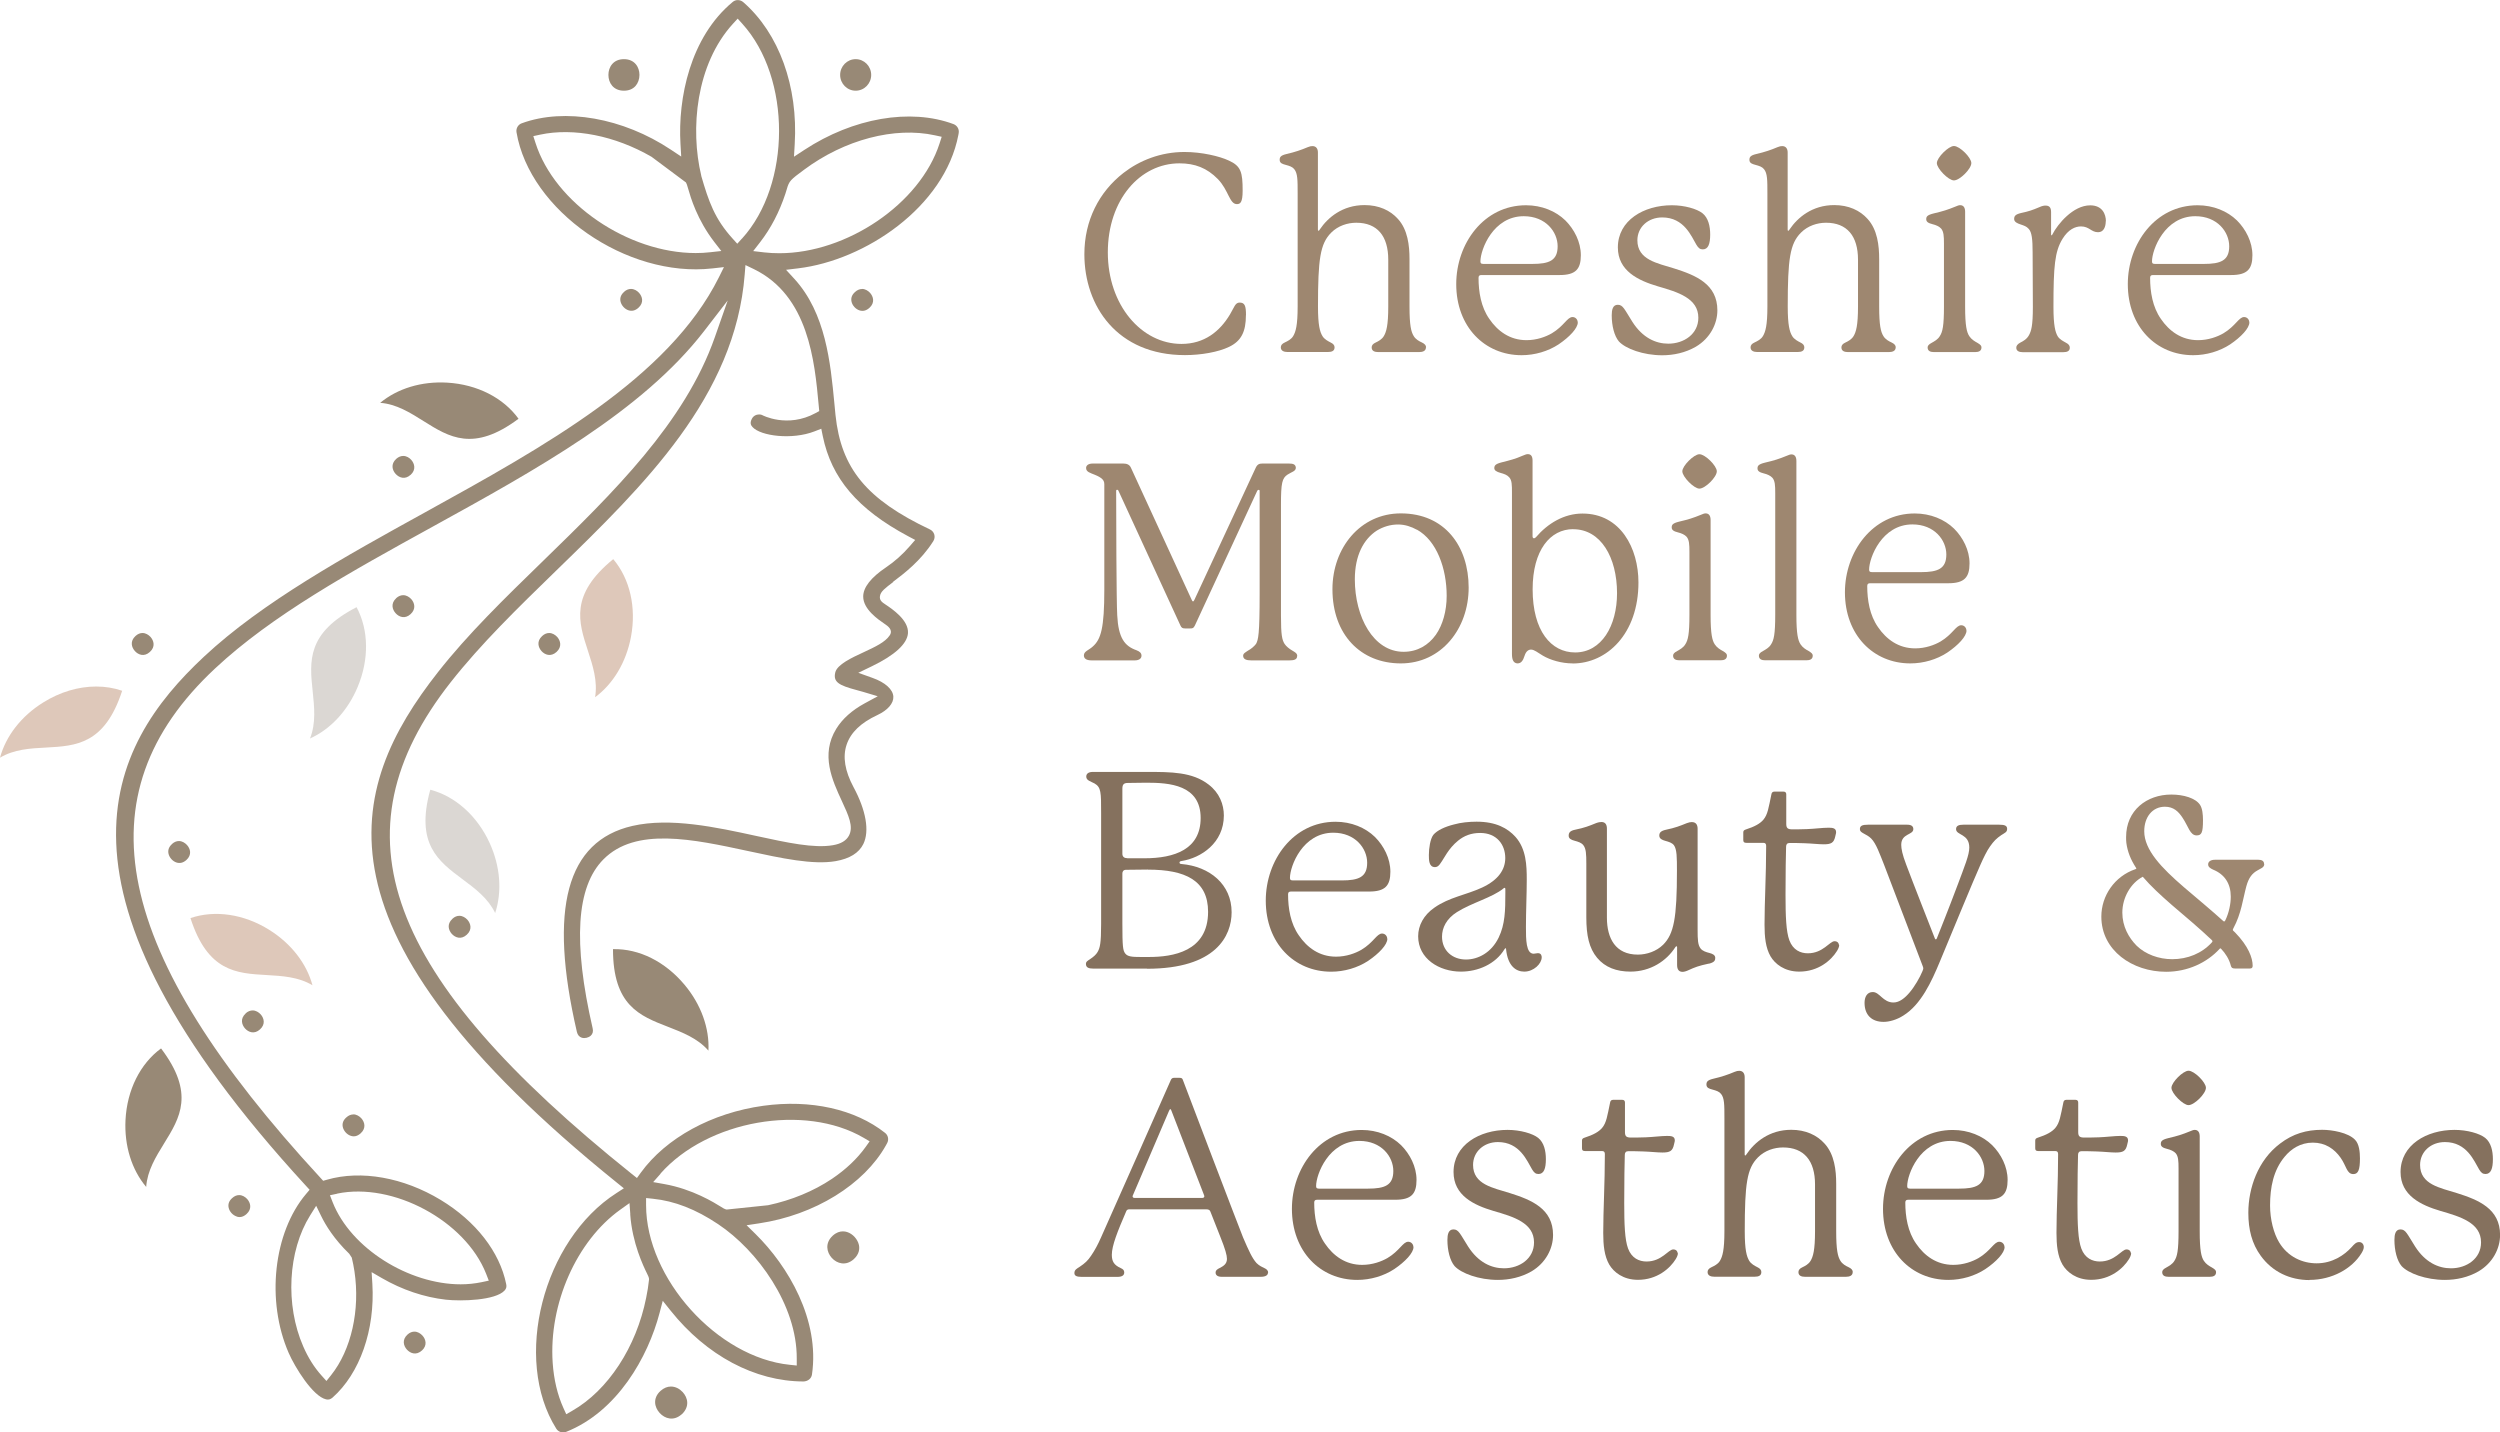 <?xml version="1.0" encoding="UTF-8"?>
<svg xmlns="http://www.w3.org/2000/svg" id="TEXTS" viewBox="0 0 305.96 175.29">
  <defs>
    <style>
      .cls-1 {
        fill: #988976;
      }

      .cls-2 {
        fill: #9e8770;
      }

      .cls-3 {
        fill: #85715e;
      }

      .cls-4 {
        fill: #dec8ba;
      }

      .cls-5 {
        fill: #a3998f;
        opacity: .39;
      }
    </style>
  </defs>
  <g>
    <path class="cls-1" d="m66.35,77.84c-.7.64-.48,1.39-.08,1.84.4.45,1.13.75,1.84.11.7-.64.48-1.39.08-1.84-.24-.26-.59-.48-.98-.48-.27,0-.57.1-.86.37Z"></path>
    <path class="cls-1" d="m43.24,136.39c-.27,0-.57.1-.86.37-.38.34-.52.73-.43,1.16.11.49.51.94.99,1.09.42.14.82.03,1.2-.31.71-.64.48-1.39.08-1.84-.24-.26-.59-.48-.98-.48Z"></path>
    <path class="cls-4" d="m77.22,77.95c.68-3.61-.13-7.11-2.17-9.52-5.34,4.36-4.25,7.69-3.1,11.21.6,1.83,1.21,3.71.88,5.69,2.21-1.63,3.8-4.27,4.39-7.38Z"></path>
    <path class="cls-1" d="m48.49,73.21c-.7.64-.48,1.39-.07,1.84.4.45,1.13.75,1.83.11.7-.64.48-1.39.08-1.84-.24-.26-.59-.48-.98-.48-.27,0-.57.1-.86.36Z"></path>
    <path class="cls-1" d="m55.37,112.45c-.71.64-.48,1.39-.08,1.84.41.45,1.13.75,1.83.11.71-.64.48-1.39.08-1.84-.24-.26-.59-.48-.98-.48-.27,0-.57.1-.86.37Z"></path>
    <path class="cls-5" d="m52.66,96.65c-1.84,6.64.97,8.73,3.94,10.95,1.55,1.15,3.13,2.33,4,4.14.86-2.61.64-5.68-.67-8.56-1.53-3.34-4.21-5.73-7.27-6.53Z"></path>
    <path class="cls-1" d="m16.58,77.84c-.7.64-.48,1.39-.07,1.84.4.45,1.13.75,1.83.11.71-.64.48-1.39.08-1.84-.24-.26-.59-.48-.98-.48-.27,0-.57.1-.86.37Z"></path>
    <path class="cls-1" d="m20.08,139.94c1.95-3.15,3.79-6.14-.37-11.63-2.55,1.87-4.16,5.08-4.35,8.75-.16,3.16.76,6.1,2.53,8.2.14-2,1.18-3.68,2.19-5.32Z"></path>
    <path class="cls-4" d="m0,92.73c1.72-1.03,3.69-1.14,5.62-1.24,3.7-.2,7.2-.4,9.33-6.95-1.01-.35-2.08-.52-3.18-.52-2.16,0-4.42.66-6.48,1.95-2.69,1.67-4.57,4.11-5.29,6.76Z"></path>
    <path class="cls-1" d="m75.02,116.16c0,6.89,3.26,8.16,6.72,9.5,1.8.7,3.64,1.41,4.96,2.92.14-2.74-.9-5.65-2.93-8.07-2.36-2.81-5.53-4.42-8.74-4.35Z"></path>
    <path class="cls-1" d="m76.36,11.1c.6,0,1.08-.2,1.42-.58.3-.34.48-.84.48-1.35,0-.96-.59-1.93-1.9-1.93s-1.9.97-1.9,1.93.59,1.93,1.9,1.93Z"></path>
    <path class="cls-1" d="m109.25,71.24c1.37-1.03,3.44-2.59,4.97-5.01.16-.25.2-.55.12-.82-.08-.27-.27-.49-.52-.61-7.76-3.67-10.89-7.47-11.57-14.02l-.14-1.46c-.47-4.9-1.05-11-4.9-15.2l-1.01-1.1,1.49-.18c8.16-.98,17.91-7.49,19.6-16.33l.04-.23c.08-.47-.19-.92-.63-1.09-5.29-1.97-12.29-.76-18.25,3.15l-1.28.84.09-1.53c.43-7.07-1.92-13.57-6.29-17.38-.37-.33-.93-.35-1.3-.03-5.21,4.31-6.72,11.81-6.39,17.38l.09,1.54-1.28-.85c-5.83-3.88-12.99-5.15-18.24-3.22-.45.16-.71.62-.64,1.09,1.61,9.6,13.48,17.86,23.98,16.67l1.41-.16-.63,1.27c-6.14,12.28-21.29,20.65-35.94,28.74-9.81,5.41-19.94,11.01-27.06,17.66-11.79,11-21.02,28.31,12.46,64.75l.46.5-.44.52c-3.99,4.72-4.9,13.08-2.12,19.45.76,1.75,2.96,5.32,4.58,5.68.3.07.53,0,.78-.21,3.35-2.96,5.22-8.29,4.88-13.93l-.09-1.43,1.24.72c2.48,1.44,5.19,2.35,7.84,2.65,1.89.21,6.07.1,7.19-1.12.21-.23.27-.46.2-.78-.79-3.94-3.71-7.7-8.02-10.31-4.54-2.75-9.74-3.68-13.92-2.47l-.46.13-.32-.35c-25.51-27.64-29.5-46.86-12.91-62.35,6.99-6.53,16.55-11.8,26.66-17.37,12.6-6.94,25.62-14.12,33.18-23.91l2.9-3.76-1.57,4.48c-3.67,10.5-12.5,19.1-21.04,27.41-4.73,4.6-9.2,8.95-12.85,13.6-11.21,14.26-16.31,31.69,21.92,62.5l.83.67-.9.58c-9.01,5.77-12.73,20.32-7.37,28.84.25.4.76.56,1.2.39,6.27-2.49,10.02-9.15,11.44-14.56l.39-1.48.96,1.2c4.39,5.5,10.32,8.66,16.27,8.67.52-.02.96-.35,1.03-.85.98-6.69-2.92-13.27-6.9-17.19l-1.1-1.08,1.52-.23c6.8-1.01,12.87-4.76,15.55-9.58l.14-.26c.22-.42.11-.94-.26-1.23-3.68-2.91-9.11-4.12-14.91-3.32-6.29.87-11.9,3.93-14.99,8.19l-.47.65-.63-.5c-30.28-24.24-36.71-41.68-22.16-60.18,3.69-4.69,8.16-9.04,12.9-13.65,10.77-10.47,21.91-21.3,23.08-36.27l.09-1.13,1.02.49c6.71,3.26,7.45,11.31,7.94,16.64l.07.74-.44.24c-3.46,1.89-6.54.26-6.56.24-.16-.08-.43-.09-.68-.02-.25.08-.45.25-.57.49-.26.51-.12.78.08,1,1.01,1.12,4.86,1.59,7.57.54l.85-.33.18.89c1.06,5.19,4.28,8.97,10.46,12.27l.85.45-.63.73c-.9,1.04-1.89,1.92-2.93,2.62-1.86,1.25-2.8,2.46-2.8,3.58,0,1.56,1.84,2.81,2.63,3.35.37.25,1.06.72.62,1.39-.56.85-1.78,1.41-3.19,2.07-1.45.67-3.25,1.5-3.48,2.48-.27,1.17.42,1.57,2.64,2.16.27.07.54.15.79.22l1.77.53-1.62.88c-1.54.84-2.7,1.88-3.45,3.09-1.96,3.17-.49,6.33.69,8.88.8,1.73,1.44,3.1.86,4.2-.33.62-.97,1.01-1.97,1.18-2.32.4-5.58-.31-9.36-1.13-4.94-1.08-10.55-2.29-15.18-1.23-8.06,1.86-10.28,10.11-6.79,25.21.09.37.29.61.6.71.37.11.82,0,1.1-.25.24-.22.32-.53.23-.9-2.43-10.56-2-17.32,1.31-20.67,3.95-4,10.96-2.48,17.74-1.02,4.07.88,7.92,1.71,10.69,1.23,1.71-.3,2.85-1,3.39-2.1.77-1.58.33-4.12-1.21-6.97-1.05-1.96-1.34-3.7-.84-5.18.5-1.49,1.73-2.68,3.77-3.63,1.26-.59,1.99-1.43,1.95-2.25-.04-.88-1-1.75-2.56-2.3l-1.73-.62,1.66-.8c2.8-1.35,4.33-2.75,4.42-4.05.11-1.6-1.96-2.98-2.74-3.5-.41-.27-.77-.51-.69-1.03.08-.57.61-.96,1.65-1.75Zm-67.99,74.84c6.83-1.43,15.68,3.33,18.23,9.8l.33.85-.89.19c-.83.17-1.68.26-2.55.26-6.32,0-13.43-4.37-15.67-10.05l-.33-.85.89-.19Zm-2.57,1.48l.61,1.25c.54,1.12,1.58,2.83,3.44,4.63l.31.47c.13.53.24,1.1.33,1.68.71,4.74-.39,9.61-2.86,12.71l-.57.71-.61-.68c-.89-.99-1.64-2.19-2.23-3.55-2.22-5.08-1.88-11.68.85-16.04l.74-1.18Zm42.14-3.93c5.77-6.52,17.63-8.61,24.87-4.38l.73.43-.49.69c-1.04,1.45-2.43,2.76-4.12,3.9h0c-2.25,1.51-4.95,2.62-7.81,3.23l-5.08.53-.15-.04c-.13-.04-.23-.1-.5-.27-.87-.54-3.51-2.19-6.99-2.81l-1.35-.24.91-1.03Zm-1.76,2.99l.85.09c2.63.27,5.24,1.28,7.97,3.11,4.81,3.21,9.66,9.89,9.62,16.45v.85s-.85-.09-.85-.09c-8.87-.9-17.59-10.58-17.59-19.55v-.85Zm-1.94,2c.25,3.53,1.61,6.33,2.06,7.25.14.29.19.39.22.52l.02.11v.11c-.08.73-.19,1.47-.35,2.22-1.2,6.03-4.67,11.33-9.05,13.83l-.73.42-.35-.77c-.73-1.62-1.17-3.48-1.31-5.52-.49-7.21,2.92-14.92,8.28-18.75l1.12-.8.1,1.37Zm9.79-117.75c-.59.07-1.18.1-1.78.1-8.23,0-17.25-6.06-19.61-13.5l-.26-.81.83-.18c4.1-.88,9.19.13,13.64,2.71l4.21,3.14c.09.15.14.32.25.7.33,1.15,1.11,3.85,3.24,6.61l.84,1.08-1.36.15Zm3.88-1.67l-.57.63-.57-.63c-2.2-2.43-2.92-4.52-3.84-7.68v-.04c-1.36-5.65-.67-13.59,3.89-18.58l.57-.62.57.63c6.01,6.64,5.99,19.66-.04,26.29Zm4.57,1.79c-.62,0-1.23-.03-1.83-.1l-1.36-.16.84-1.08c1.32-1.7,2.36-3.7,3.1-5.94.07-.22.12-.4.17-.55.29-1.03.46-1.16,2.12-2.39,4.96-3.69,11.09-5.29,16.01-4.21l.83.18-.26.81c-2.39,7.42-11.39,13.44-19.6,13.44Z"></path>
    <path class="cls-1" d="m21.05,103.3c-.38.34-.52.73-.43,1.17.11.49.51.94.99,1.09.42.13.82.03,1.2-.31.71-.64.48-1.39.07-1.84-.24-.26-.59-.48-.98-.48-.27,0-.57.1-.85.36Z"></path>
    <path class="cls-1" d="m51.63,165.29c.7-.64.48-1.39.07-1.84-.24-.26-.59-.48-.98-.48-.27,0-.57.1-.85.36-.7.64-.48,1.39-.07,1.84.41.45,1.13.75,1.83.11Z"></path>
    <path class="cls-5" d="m43.77,84.08c1.42-3.39,1.36-6.98-.13-9.77-6.13,3.15-5.76,6.64-5.37,10.32.2,1.92.41,3.88-.33,5.75,2.5-1.13,4.61-3.38,5.83-6.3Z"></path>
    <ellipse class="cls-1" cx="104.72" cy="9.17" rx="1.9" ry="1.93"></ellipse>
    <path class="cls-1" d="m105.5,35.37c-.27,0-.57.1-.86.37-.38.34-.52.73-.43,1.16.1.49.51.94.99,1.09.42.13.82.03,1.2-.31.71-.64.48-1.39.08-1.84-.24-.26-.59-.48-.98-.48Z"></path>
    <path class="cls-1" d="m83.43,173.1c1.04-.98.72-2.08.12-2.73-.37-.4-.88-.68-1.44-.68-.42,0-.85.16-1.27.53-.97.88-.76,1.99-.11,2.7.64.71,1.72,1.04,2.69.17Z"></path>
    <path class="cls-1" d="m104.49,154.1c.69-.63.72-1.29.63-1.73-.16-.71-.75-1.37-1.45-1.59-.15-.05-.32-.08-.52-.08-.37,0-.8.13-1.24.53-.97.9-.75,2.01-.11,2.72.64.7,1.72,1.02,2.69.15Z"></path>
    <path class="cls-1" d="m28.97,148.89c.42.14.82.03,1.2-.31.71-.64.48-1.39.08-1.84-.24-.26-.59-.48-.98-.48-.27,0-.57.1-.86.37-.38.34-.52.73-.43,1.16.1.49.51.94.99,1.09Z"></path>
    <path class="cls-1" d="m76.37,35.73c-.38.34-.52.73-.43,1.16.11.49.51.94.99,1.09.42.13.82.03,1.2-.31.71-.64.48-1.39.07-1.84-.24-.26-.59-.47-.98-.47-.27,0-.57.1-.86.37Z"></path>
    <path class="cls-4" d="m32.97,113.81c-3.11-1.95-6.67-2.47-9.66-1.45,2.11,6.56,5.62,6.76,9.31,6.97,1.92.11,3.9.22,5.62,1.25-.71-2.65-2.59-5.09-5.27-6.77Z"></path>
    <path class="cls-1" d="m30.07,124.03c-.71.64-.48,1.39-.08,1.84.41.45,1.13.75,1.83.11.71-.64.48-1.39.08-1.84-.24-.26-.59-.48-.98-.48-.27,0-.57.1-.86.36Z"></path>
    <path class="cls-1" d="m46.53,49.3c2,.15,3.67,1.21,5.3,2.23,3.14,1.97,6.11,3.84,11.63-.28-1.85-2.56-5.05-4.2-8.71-4.42-3.16-.19-6.11.72-8.22,2.47Z"></path>
    <path class="cls-1" d="m50.25,58.12c.7-.64.48-1.39.08-1.84-.24-.27-.59-.48-.98-.48-.27,0-.57.1-.86.36-.7.64-.48,1.39-.07,1.84.41.45,1.13.75,1.83.11Z"></path>
  </g>
  <g>
    <path class="cls-2" d="m152.48,38.57c0,2.02-.57,3.17-2.06,3.88-1.32.64-3.44,1.01-5.4,1.01-8.27,0-12.31-5.97-12.31-12.35,0-4.12,1.79-7.62,4.79-9.95,1.96-1.52,4.55-2.56,7.46-2.56,2.09,0,4.28.51,5.43,1.05,1.48.67,1.69,1.42,1.69,3.68,0,1.48-.3,1.65-.71,1.65-.91,0-1.01-1.72-2.33-3.07s-2.8-1.92-4.69-1.92c-4.82,0-8.77,4.45-8.77,10.9s4.12,11.2,9.01,11.2c2.8,0,4.69-1.52,5.94-3.61.54-.91.64-1.45,1.18-1.45.64,0,.78.41.78,1.55Z"></path>
    <path class="cls-2" d="m174.51,42.52c0,.44-.4.57-.84.57h-4.99c-.44,0-.81-.13-.81-.57,0-.24.13-.44.51-.61.3-.14.74-.37.98-.78.3-.51.54-1.28.54-3.61v-5.74c0-2.9-1.35-4.52-3.91-4.52-1.08,0-2.23.37-3.07,1.21-1.35,1.35-1.62,3.21-1.62,9.04,0,2.33.24,3.1.54,3.61.24.41.71.64.98.78.37.17.51.37.51.61,0,.44-.34.57-.81.57h-4.96c-.4,0-.81-.13-.81-.57,0-.24.13-.44.51-.61.3-.14.78-.37,1.01-.78.3-.51.54-1.28.54-3.61v-13.83c0-1.65,0-2.46-.41-2.97-.24-.3-.57-.4-1.08-.54-.37-.1-.71-.2-.71-.61,0-.34.13-.54.84-.71,1.05-.24,1.82-.51,2.6-.84.24-.1.4-.13.57-.13.47,0,.67.34.67.78v9.41c0,.07,0,.17.07.17s.1-.07.17-.17c.98-1.45,2.77-2.97,5.47-2.97,1.75,0,3.14.64,4.08,1.69,1.21,1.32,1.42,3.27,1.42,4.92v5.8c0,2.33.2,3.1.51,3.61.24.41.67.64.98.78.37.17.54.37.54.61Z"></path>
    <path class="cls-2" d="m193.1,39.45c0,.71-1.01,1.79-2.36,2.7-1.28.84-2.9,1.32-4.52,1.32-4.52,0-8-3.48-8-8.7,0-4.96,3.37-9.65,8.54-9.65,1.92,0,3.64.71,4.82,1.86,1.08,1.08,1.89,2.63,1.89,4.25,0,1.72-.64,2.43-2.6,2.43h-9.55c-.24,0-.37.07-.37.34,0,1.72.3,3.58,1.32,5.03,1.01,1.48,2.5,2.6,4.55,2.6,1.25,0,2.36-.41,3.1-.84,1.48-.88,1.89-1.99,2.53-1.99.37,0,.64.3.64.67Zm-11.61-7.15h6.04c2.06,0,3.1-.41,3.1-2.16s-1.45-3.68-4.15-3.68c-3.74,0-5.3,4.08-5.3,5.53,0,.24.1.3.3.3Z"></path>
    <path class="cls-2" d="m199.78,39.39c1.25,1.96,2.87,2.67,4.39,2.67,1.92,0,3.68-1.18,3.68-3.17,0-2.39-2.5-3.14-4.96-3.85-2.4-.71-4.89-1.89-4.89-4.76,0-3.31,3.17-5.16,6.61-5.16,1.55,0,3.07.44,3.75.98.71.57.94,1.59.94,2.6,0,1.15-.24,1.82-.91,1.82-.34,0-.54-.17-.78-.57-.61-1.01-1.49-3.34-4.18-3.34-1.72,0-3.04,1.18-3.04,2.8,0,2.4,2.46,2.8,4.49,3.44,2.67.84,5.3,1.92,5.3,5.13,0,1.65-.88,3.41-2.63,4.45-1.28.74-2.73,1.05-4.12,1.05-2.33,0-4.49-.81-5.3-1.69-.57-.67-.88-1.92-.88-3.21,0-.67.13-1.28.74-1.28.64,0,.81.54,1.79,2.09Z"></path>
    <path class="cls-2" d="m232,42.52c0,.44-.4.57-.84.57h-4.99c-.44,0-.81-.13-.81-.57,0-.24.13-.44.51-.61.3-.14.74-.37.98-.78.3-.51.54-1.28.54-3.61v-5.74c0-2.9-1.35-4.52-3.91-4.52-1.08,0-2.23.37-3.07,1.21-1.35,1.35-1.62,3.21-1.62,9.04,0,2.33.24,3.1.54,3.61.24.41.71.64.98.78.37.17.51.37.51.61,0,.44-.34.57-.81.57h-4.96c-.4,0-.81-.13-.81-.57,0-.24.13-.44.51-.61.3-.14.78-.37,1.01-.78.3-.51.54-1.28.54-3.61v-13.83c0-1.65,0-2.46-.41-2.97-.24-.3-.57-.4-1.08-.54-.37-.1-.71-.2-.71-.61,0-.34.13-.54.84-.71,1.05-.24,1.82-.51,2.6-.84.24-.1.4-.13.57-.13.47,0,.67.34.67.78v9.41c0,.07,0,.17.07.17s.1-.07.17-.17c.98-1.45,2.77-2.97,5.46-2.97,1.75,0,3.14.64,4.08,1.69,1.21,1.32,1.42,3.27,1.42,4.92v5.8c0,2.33.2,3.1.51,3.61.24.41.67.64.98.78.37.17.54.37.54.61Z"></path>
    <path class="cls-2" d="m242.5,42.52c0,.44-.34.57-.78.57h-5.03c-.44,0-.78-.13-.78-.57,0-.2.13-.37.51-.57.3-.17.74-.4.98-.81.34-.51.51-1.25.51-3.61v-7.69c0-.94-.03-1.48-.34-1.86-.24-.27-.64-.44-1.05-.54-.54-.13-.78-.3-.78-.61s.1-.51.91-.71c1.15-.27,1.69-.44,2.67-.84.24-.1.4-.17.57-.17.44,0,.61.34.61.81v11.61c0,2.36.2,3.14.51,3.61.27.41.67.64.98.81.41.24.51.37.51.57Zm-3.37-20.44c-.67,0-2.09-1.45-2.09-2.12s1.42-2.09,2.09-2.09c.71,0,2.13,1.42,2.13,2.09,0,.71-1.42,2.12-2.13,2.12Z"></path>
    <path class="cls-2" d="m257.71,27.07c0,.67-.24,1.35-.94,1.35-.84,0-1.08-.71-2.09-.71-.71,0-1.55.37-2.26,1.52-.95,1.55-1.11,3.34-1.11,8.33,0,2.33.24,3.1.51,3.58.24.41.74.64.98.78.4.2.51.4.51.64,0,.41-.34.54-.78.54h-4.99c-.4,0-.78-.13-.78-.54,0-.24.13-.44.51-.64.34-.17.78-.41,1.05-.91.27-.51.47-1.11.47-3.44s-.03-6.38-.03-6.68c0-1.62-.1-2.46-.47-2.87-.3-.34-.57-.4-1.05-.57-.3-.1-.74-.27-.74-.64s.14-.57.84-.74c.94-.2,1.35-.34,2.23-.71.37-.17.57-.2.78-.2.51,0,.67.3.67.81v2.73c0,.07.03.1.07.1s.07-.07.1-.13c.64-1.25,2.53-3.54,4.62-3.54,1.48,0,1.92,1.08,1.92,1.96Z"></path>
    <path class="cls-2" d="m275.29,39.45c0,.71-1.01,1.79-2.36,2.7-1.28.84-2.9,1.32-4.52,1.32-4.52,0-8-3.48-8-8.7,0-4.96,3.37-9.65,8.54-9.65,1.92,0,3.64.71,4.82,1.86,1.08,1.08,1.89,2.63,1.89,4.25,0,1.72-.64,2.43-2.6,2.43h-9.55c-.24,0-.37.07-.37.34,0,1.72.3,3.58,1.32,5.03,1.01,1.48,2.5,2.6,4.55,2.6,1.25,0,2.36-.41,3.1-.84,1.48-.88,1.89-1.99,2.53-1.99.37,0,.64.3.64.67Zm-11.61-7.15h6.04c2.06,0,3.1-.41,3.1-2.16s-1.45-3.68-4.15-3.68c-3.74,0-5.3,4.08-5.3,5.53,0,.24.1.3.3.3Z"></path>
  </g>
  <g>
    <path class="cls-2" d="m158.75,80.28c0,.44-.37.54-.94.54h-4.69c-.57,0-.98-.13-.98-.57,0-.3.34-.44.57-.61.44-.24.78-.54,1.01-.84.27-.51.44-1.08.44-6.14v-12.58c0-.07-.03-.13-.13-.13s-.13.07-.17.13l-7.62,16.46c-.17.34-.27.37-.57.37h-.64c-.3,0-.44-.07-.57-.37l-7.59-16.5c-.03-.07-.07-.1-.14-.1s-.13.03-.13.13c0,2.97.03,13.5.13,15.22.14,2.8.91,3.78,2.36,4.29.44.17.61.37.61.67,0,.37-.34.57-.81.57h-5.3c-.71,0-.94-.27-.94-.61,0-.51.61-.64,1.08-1.08,1.01-.88,1.42-2.26,1.42-6.95v-12.92c0-.34-.14-.51-.24-.61-.24-.24-.51-.37-.91-.54-.57-.24-1.08-.34-1.08-.84,0-.3.27-.54.81-.54h3.74c.44,0,.78.13.95.54l7.42,16.13c.07.14.1.2.17.2s.1-.07.17-.2l7.49-16.13c.2-.44.44-.54.81-.54h3.27c.51,0,.81.1.84.51,0,.44-.51.51-1.01.84-.67.44-.81,1.01-.81,3.68v13.6c0,2.36.13,2.94.44,3.44.2.3.57.61.98.84.27.17.57.3.57.64Z"></path>
    <path class="cls-2" d="m179.74,71.91c0,5.06-3.37,9.28-8.3,9.28s-8.37-3.54-8.37-9.08c0-5.06,3.41-9.28,8.37-9.28,5.4,0,8.3,4.05,8.3,9.08Zm-6.34-7.08c-.67-.37-1.45-.64-2.29-.64-.94,0-1.82.27-2.6.74-1.62,1.05-2.7,3.04-2.7,5.97,0,4.59,2.26,8.87,5.97,8.87,1.69,0,3.04-.81,3.95-2.09.84-1.21,1.32-2.9,1.32-4.76,0-3.34-1.21-6.75-3.64-8.1Z"></path>
    <path class="cls-2" d="m192.46,81.19c-1.35,0-2.73-.41-3.64-.95-.67-.4-1.05-.74-1.45-.74-.3,0-.61.2-.78.74-.2.64-.44.95-.88.95-.47-.03-.67-.41-.67-1.15v-19.74c0-.94,0-1.52-.34-1.89-.27-.3-.61-.41-1.08-.54s-.74-.3-.74-.57c0-.3.1-.51.88-.71,1.08-.27,1.72-.44,2.56-.81.4-.17.51-.2.67-.2.4,0,.57.3.57.78v9.28c0,.13.07.24.17.24.07,0,.13-.03.24-.13,1.45-1.69,3.44-2.9,5.7-2.9,4.66,0,6.85,4.25,6.85,8.43,0,6.28-3.85,9.92-8.06,9.92Zm.07-16.43c-2.8,0-4.96,2.56-4.96,7.36,0,5.09,2.26,7.73,5.2,7.73,3.24,0,5.13-3.27,5.13-7.25,0-4.39-1.99-7.83-5.36-7.83Z"></path>
    <path class="cls-2" d="m211.35,80.24c0,.44-.34.57-.78.57h-5.03c-.44,0-.78-.13-.78-.57,0-.2.13-.37.51-.57.3-.17.74-.4.98-.81.34-.51.51-1.25.51-3.61v-7.69c0-.94-.03-1.48-.34-1.86-.24-.27-.64-.44-1.05-.54-.54-.13-.78-.3-.78-.61s.1-.51.91-.71c1.15-.27,1.69-.44,2.67-.84.24-.1.4-.17.57-.17.44,0,.61.34.61.81v11.61c0,2.36.2,3.14.51,3.61.27.41.67.64.98.81.41.24.51.37.51.57Zm-3.37-20.44c-.67,0-2.09-1.45-2.09-2.12s1.42-2.09,2.09-2.09c.71,0,2.13,1.42,2.13,2.09,0,.71-1.42,2.12-2.13,2.12Z"></path>
    <path class="cls-2" d="m221.85,80.24c0,.44-.34.57-.78.57h-5.03c-.44,0-.78-.13-.78-.57,0-.2.13-.37.51-.57.3-.17.74-.4.98-.81.34-.51.51-1.25.51-3.61v-14.91c0-.95-.03-1.48-.34-1.86-.24-.27-.64-.44-1.05-.54-.54-.13-.78-.3-.78-.61s.1-.51.91-.71c1.15-.27,1.69-.44,2.67-.84.24-.1.41-.17.57-.17.44,0,.61.34.61.81v18.83c0,2.36.2,3.14.51,3.61.27.41.67.64.98.81.4.24.51.37.51.57Z"></path>
    <path class="cls-2" d="m240.67,77.17c0,.71-1.01,1.79-2.36,2.7-1.28.84-2.9,1.32-4.52,1.32-4.52,0-8-3.48-8-8.7,0-4.96,3.37-9.65,8.54-9.65,1.92,0,3.64.71,4.82,1.86,1.08,1.08,1.89,2.63,1.89,4.25,0,1.72-.64,2.43-2.6,2.43h-9.55c-.24,0-.37.07-.37.34,0,1.72.3,3.58,1.32,5.03,1.01,1.48,2.5,2.6,4.55,2.6,1.25,0,2.36-.41,3.1-.84,1.48-.88,1.89-1.99,2.53-1.99.37,0,.64.3.64.67Zm-11.61-7.15h6.04c2.06,0,3.1-.41,3.1-2.16s-1.45-3.68-4.15-3.68c-3.74,0-5.3,4.08-5.3,5.53,0,.24.1.3.3.3Z"></path>
  </g>
  <g>
    <path class="cls-3" d="m140.36,118.54h-6.58c-.54,0-.88-.13-.88-.57,0-.3.24-.4.54-.61.37-.24.71-.54.88-.84.3-.51.44-1.08.44-3.44v-13.56c0-2.56,0-3.17-.81-3.64-.51-.27-1.01-.37-1.01-.84,0-.37.3-.57.81-.57h6.58c3,0,5.6,0,7.59,1.55,1.32,1.01,1.86,2.43,1.86,3.78,0,3.37-2.8,5.2-5.16,5.57-.17.03-.27.07-.27.2,0,.1.1.17.24.17,3.47.3,6.14,2.5,6.14,5.9,0,2.9-1.92,6.92-10.36,6.92Zm-2.39-13.5h2.09c3.71,0,6.88-1.11,6.88-4.93,0-4.08-3.85-4.32-6.65-4.32-.44,0-1.86.03-2.26.03-.51,0-.67.2-.67.71v7.96c0,.37.24.54.61.54Zm2.53,1.38c-1.01,0-2.53.03-2.7.03-.3,0-.44.2-.44.44v6.11c0,2.87.07,3.31.34,3.68.3.4.84.44,1.92.44h.98c2.9,0,7.25-.64,7.25-5.53,0-3.85-2.8-5.16-7.35-5.16Z"></path>
    <path class="cls-3" d="m169.79,114.9c0,.71-1.01,1.79-2.36,2.7-1.28.84-2.9,1.32-4.52,1.32-4.52,0-8-3.48-8-8.7,0-4.96,3.37-9.65,8.54-9.65,1.92,0,3.64.71,4.82,1.86,1.08,1.08,1.89,2.63,1.89,4.25,0,1.72-.64,2.43-2.6,2.43h-9.55c-.24,0-.37.07-.37.34,0,1.72.3,3.58,1.32,5.03,1.01,1.48,2.5,2.6,4.55,2.6,1.25,0,2.36-.41,3.1-.84,1.48-.88,1.89-1.99,2.53-1.99.37,0,.64.3.64.67Zm-11.61-7.15h6.04c2.06,0,3.1-.41,3.1-2.16s-1.45-3.68-4.15-3.68c-3.74,0-5.3,4.08-5.3,5.53,0,.24.1.3.3.3Z"></path>
    <path class="cls-3" d="m188.68,117.16c0,.78-.98,1.75-2.13,1.75-1.01,0-2.02-.67-2.23-2.73,0-.07,0-.13-.07-.13-.03,0-.07.03-.13.13-1.11,1.82-3.24,2.73-5.33,2.73-2.67,0-5.23-1.59-5.23-4.32,0-1.32.67-2.6,1.99-3.51,1.82-1.28,3.88-1.55,5.84-2.46,2.02-.94,2.83-2.23,2.83-3.61,0-1.65-1.05-3.07-3.07-3.07-1.11,0-1.96.34-2.7.94-1.21.98-1.72,2.19-2.13,2.73-.17.27-.37.51-.71.51-.74,0-.74-.88-.74-1.48,0-.84.17-1.96.54-2.46.47-.57,1.45-1.01,2.53-1.28.84-.24,1.86-.34,2.77-.34,2.39,0,3.81.81,4.76,1.86,1.32,1.48,1.38,3.51,1.38,5.23,0,1.82-.1,3.81-.1,5.8,0,1.52,0,3.27.95,3.27.13,0,.37-.07.51-.07.44,0,.47.37.47.51Zm-4.45-8.37c0-.07-.03-.13-.1-.13-.03,0-.07,0-.13.07-1.35,1.11-3.88,1.75-5.7,2.9-1.28.81-1.82,1.92-1.82,3,0,1.72,1.28,2.8,2.93,2.8,1.45,0,3.1-.81,4.01-2.7.78-1.62.81-3.31.81-5.43v-.51Z"></path>
    <path class="cls-3" d="m209.13,117.93c-1.25.27-1.69.44-2.5.81-.27.13-.54.2-.71.2-.51,0-.67-.37-.67-.84v-2.19c0-.07-.03-.1-.07-.1s-.07,0-.14.1c-1.08,1.69-3.04,3-5.5,3-1.69,0-3.1-.51-4.08-1.69-.98-1.18-1.32-2.73-1.32-4.96v-6.54c0-1.21-.03-1.86-.37-2.29-.24-.3-.61-.41-1.08-.54-.37-.1-.71-.24-.71-.61,0-.34.13-.61.81-.74,1.15-.24,1.65-.44,2.56-.81.27-.1.51-.13.64-.13.51,0,.67.37.67.81v10.9c0,2.53,1.05,4.52,3.78,4.52,1.11,0,2.29-.41,3.1-1.21,1.32-1.32,1.69-3.27,1.69-9.04,0-1.62,0-2.63-.37-3.14-.24-.3-.61-.41-1.08-.54-.34-.1-.71-.24-.71-.64,0-.34.17-.57.81-.71,1.15-.24,1.72-.47,2.56-.81.27-.1.44-.13.61-.13.51,0,.71.34.71.81v12.38c0,1.21.03,1.86.37,2.29.24.3.67.44,1.08.54.37.1.71.24.71.61,0,.3-.1.54-.81.71Z"></path>
    <path class="cls-3" d="m225.09,115.64c0,.24-.13.51-.27.74-.71,1.15-2.29,2.53-4.62,2.53-1.82,0-2.97-.95-3.51-1.86-.61-1.05-.74-2.4-.74-3.88,0-2.83.2-6.04.2-9.65,0-.24-.1-.37-.34-.37h-2.09c-.27,0-.37-.1-.37-.34v-.94c0-.17.07-.27.27-.34,1.15-.37,1.79-.74,2.19-1.21.54-.64.64-1.48.98-3.1.03-.2.13-.34.37-.34h1.11c.24,0,.34.13.34.34v3.61c0,.51.17.67.74.67.47,0,.95,0,1.79-.03.88-.03,1.92-.17,2.63-.17.47,0,.94.03.94.54,0,.2-.07.3-.1.51-.17.81-.51.98-1.42.98-.61,0-1.42-.1-2.33-.13-.74-.03-1.21-.03-1.86-.03-.27,0-.41.17-.41.44-.03.57-.07,3.61-.07,5.9,0,2.6.07,4.49.47,5.57.44,1.18,1.35,1.59,2.26,1.59,1.86,0,2.67-1.48,3.27-1.48.44,0,.54.34.54.47Z"></path>
    <path class="cls-3" d="m244.96,102.18c-.64.44-.94.74-1.42,1.42-.37.51-.81,1.42-1.18,2.26-.74,1.62-3.78,9.01-4.96,11.84-1.01,2.43-2.29,5.23-4.45,6.58-.84.54-1.75.78-2.43.78-1.45,0-2.33-.84-2.33-2.33,0-.71.3-1.32,1.01-1.32.84,0,1.25,1.28,2.53,1.28.74,0,1.42-.57,1.96-1.21.61-.71,1.28-1.86,1.59-2.63.07-.17.1-.27.1-.34s-.03-.17-.07-.27l-4.72-12.38c-.54-1.35-.98-2.63-1.59-3.24-.3-.3-.61-.44-.91-.61s-.47-.27-.47-.54c0-.41.3-.54.98-.54h4.82c.51,0,.74.2.74.54,0,.74-1.48.51-1.48,1.92,0,.47.13,1.18.61,2.43.71,1.92,3.21,8.27,3.51,9.04.03.1.07.1.1.1.07,0,.1-.03.13-.1.24-.61,1.45-3.61,2.56-6.58.84-2.26,1.42-3.64,1.42-4.55,0-1.72-1.62-1.48-1.62-2.26,0-.41.34-.54.88-.54h4.42c.67,0,.95.13.95.51,0,.41-.27.47-.67.74Z"></path>
    <path class="cls-2" d="m277.11,105.75c0,.44-.47.54-.84.78-.61.34-1.05.84-1.35,1.92-.44,1.62-.61,3.34-1.59,5.16-.03.07-.07.13-.07.2s.1.13.27.3c1.65,1.69,2.16,3.14,2.16,4.08,0,.24-.1.34-.34.34h-1.82c-.3,0-.44-.07-.51-.34-.2-.81-.67-1.52-1.18-2.06-.03-.03-.07-.07-.1-.07s-.07.03-.1.07c-1.55,1.69-3.91,2.8-6.54,2.8-4.12,0-7.93-2.6-7.93-6.75,0-2.56,1.62-4.93,4.15-5.8.07-.03.13-.03.13-.1,0-.03-.03-.07-.07-.13-.61-.94-1.01-1.92-1.15-3-.03-.24-.03-.47-.03-.71,0-3.27,2.53-5.2,5.53-5.2,1.52,0,2.97.44,3.51,1.25.3.44.37,1.21.37,1.89,0,1.52-.17,1.86-.78,1.86-.81,0-1.01-1.11-1.72-2.16-.51-.78-1.11-1.35-2.16-1.35-1.52,0-2.53,1.25-2.53,3,0,2.29,2.12,4.49,4.86,6.85,1.62,1.38,3.41,2.87,4.79,4.12.07.07.1.07.13.07.07,0,.1-.07.14-.13.44-.91.67-1.99.67-2.9,0-1.59-.74-2.73-2.16-3.31-.37-.17-.61-.34-.61-.64,0-.34.3-.57.84-.57h5.3c.41,0,.71.13.71.54Zm-6.34,9.45c0-.07-.03-.1-.1-.17-1.45-1.38-3.31-2.94-4.89-4.29-1.35-1.18-2.56-2.29-3.54-3.44-1.48.78-2.5,2.56-2.5,4.39,0,1.69.78,3.07,1.75,4.05,1.08,1.05,2.7,1.65,4.35,1.65,1.89,0,3.64-.71,4.86-2.06.03-.03.07-.1.07-.13Z"></path>
  </g>
  <g>
    <path class="cls-3" d="m155.18,155.75c0,.3-.27.51-.88.51h-4.79c-.54,0-.74-.24-.74-.51,0-.3.24-.44.51-.57.47-.24.88-.51.88-1.11,0-.44-.2-1.18-.81-2.7l-1.21-3.07c-.07-.2-.2-.3-.54-.3h-9.38c-.24,0-.34.1-.4.27-1.05,2.43-1.75,4.18-1.75,5.3,0,.81.27,1.25,1.08,1.62.3.13.44.27.44.54,0,.37-.3.54-.84.54h-4.35c-.64,0-.91-.13-.91-.47,0-.4.3-.54.67-.78.61-.41.98-.74,1.38-1.35.44-.64.84-1.38,1.21-2.23.84-1.89,8.37-18.83,8.54-19.26.07-.17.2-.27.37-.27h.71c.24,0,.34.07.4.27.14.41,7.02,18.45,7.36,19.26.71,1.65,1.11,2.53,1.65,3.14.34.34.74.51.95.61.27.13.47.27.47.57Zm-8.06-9.14c.2,0,.27-.1.27-.2,0-.03,0-.07-.07-.24l-3.95-10.22c-.07-.17-.07-.2-.13-.2s-.1.03-.17.2l-4.39,10.26c-.03.07-.07.13-.07.2,0,.13.1.2.27.2h8.23Z"></path>
    <path class="cls-3" d="m172.99,152.62c0,.71-1.01,1.79-2.36,2.7-1.28.84-2.9,1.32-4.52,1.32-4.52,0-8-3.48-8-8.7,0-4.96,3.37-9.65,8.54-9.65,1.92,0,3.64.71,4.82,1.86,1.08,1.08,1.89,2.63,1.89,4.25,0,1.72-.64,2.43-2.6,2.43h-9.55c-.24,0-.37.07-.37.34,0,1.72.3,3.58,1.32,5.03,1.01,1.48,2.5,2.6,4.55,2.6,1.25,0,2.36-.41,3.1-.84,1.48-.88,1.89-1.99,2.53-1.99.37,0,.64.3.64.67Zm-11.61-7.15h6.04c2.06,0,3.1-.41,3.1-2.16s-1.45-3.68-4.15-3.68c-3.74,0-5.3,4.08-5.3,5.53,0,.24.1.3.3.3Z"></path>
    <path class="cls-3" d="m179.67,152.55c1.25,1.96,2.87,2.67,4.39,2.67,1.92,0,3.68-1.18,3.68-3.17,0-2.39-2.5-3.14-4.96-3.85-2.4-.71-4.89-1.89-4.89-4.76,0-3.31,3.17-5.16,6.61-5.16,1.55,0,3.07.44,3.75.98.71.57.94,1.59.94,2.6,0,1.15-.24,1.82-.91,1.82-.34,0-.54-.17-.78-.57-.61-1.01-1.49-3.34-4.18-3.34-1.72,0-3.04,1.18-3.04,2.8,0,2.4,2.46,2.8,4.49,3.44,2.67.84,5.3,1.92,5.3,5.13,0,1.65-.88,3.41-2.63,4.45-1.28.74-2.73,1.05-4.12,1.05-2.33,0-4.49-.81-5.3-1.69-.57-.67-.88-1.92-.88-3.21,0-.67.13-1.28.74-1.28.64,0,.81.54,1.79,2.09Z"></path>
    <path class="cls-3" d="m205.35,153.36c0,.24-.13.51-.27.74-.71,1.15-2.29,2.53-4.62,2.53-1.82,0-2.97-.95-3.51-1.86-.61-1.05-.74-2.4-.74-3.88,0-2.83.2-6.04.2-9.65,0-.24-.1-.37-.34-.37h-2.09c-.27,0-.37-.1-.37-.34v-.94c0-.17.07-.27.27-.34,1.15-.37,1.79-.74,2.19-1.21.54-.64.64-1.48.98-3.1.03-.2.13-.34.37-.34h1.11c.24,0,.34.13.34.34v3.61c0,.51.17.67.74.67.47,0,.95,0,1.79-.03.88-.03,1.92-.17,2.63-.17.47,0,.94.03.94.54,0,.2-.07.3-.1.51-.17.81-.51.98-1.42.98-.61,0-1.42-.1-2.33-.13-.74-.03-1.21-.03-1.86-.03-.27,0-.41.17-.41.44-.03.57-.07,3.61-.07,5.9,0,2.6.07,4.49.47,5.57.44,1.18,1.35,1.59,2.26,1.59,1.86,0,2.67-1.48,3.27-1.48.44,0,.54.34.54.47Z"></path>
    <path class="cls-3" d="m226.74,155.69c0,.44-.4.57-.84.57h-4.99c-.44,0-.81-.13-.81-.57,0-.24.13-.44.51-.61.3-.14.74-.37.98-.78.3-.51.54-1.28.54-3.61v-5.74c0-2.9-1.35-4.52-3.91-4.52-1.08,0-2.23.37-3.07,1.21-1.35,1.35-1.62,3.21-1.62,9.04,0,2.33.24,3.1.54,3.61.24.41.71.64.98.78.37.17.51.37.51.61,0,.44-.34.57-.81.57h-4.96c-.4,0-.81-.13-.81-.57,0-.24.13-.44.51-.61.3-.14.78-.37,1.01-.78.3-.51.54-1.28.54-3.61v-13.83c0-1.65,0-2.46-.41-2.97-.24-.3-.57-.4-1.08-.54-.37-.1-.71-.2-.71-.61,0-.34.13-.54.84-.71,1.05-.24,1.82-.51,2.6-.84.24-.1.4-.13.57-.13.47,0,.67.34.67.78v9.41c0,.07,0,.17.07.17s.1-.07.17-.17c.98-1.45,2.77-2.97,5.46-2.97,1.75,0,3.14.64,4.08,1.69,1.21,1.32,1.42,3.27,1.42,4.92v5.8c0,2.33.2,3.1.51,3.61.24.41.67.64.98.78.37.17.54.37.54.61Z"></path>
    <path class="cls-3" d="m245.33,152.62c0,.71-1.01,1.79-2.36,2.7-1.28.84-2.9,1.32-4.52,1.32-4.52,0-8-3.48-8-8.7,0-4.96,3.37-9.65,8.54-9.65,1.92,0,3.64.71,4.82,1.86,1.08,1.08,1.89,2.63,1.89,4.25,0,1.72-.64,2.43-2.6,2.43h-9.55c-.24,0-.37.07-.37.34,0,1.72.3,3.58,1.32,5.03,1.01,1.48,2.5,2.6,4.55,2.6,1.25,0,2.36-.41,3.1-.84,1.48-.88,1.89-1.99,2.53-1.99.37,0,.64.3.64.67Zm-11.61-7.15h6.04c2.06,0,3.1-.41,3.1-2.16s-1.45-3.68-4.15-3.68c-3.74,0-5.3,4.08-5.3,5.53,0,.24.1.3.3.3Z"></path>
    <path class="cls-3" d="m260.82,153.36c0,.24-.13.51-.27.74-.71,1.15-2.29,2.53-4.62,2.53-1.82,0-2.97-.95-3.51-1.86-.61-1.05-.74-2.4-.74-3.88,0-2.83.2-6.04.2-9.65,0-.24-.1-.37-.34-.37h-2.09c-.27,0-.37-.1-.37-.34v-.94c0-.17.07-.27.27-.34,1.15-.37,1.79-.74,2.19-1.21.54-.64.64-1.48.98-3.1.03-.2.13-.34.37-.34h1.11c.24,0,.34.13.34.34v3.61c0,.51.17.67.74.67.47,0,.95,0,1.79-.03.88-.03,1.92-.17,2.63-.17.47,0,.94.03.94.54,0,.2-.07.3-.1.51-.17.81-.51.98-1.42.98-.61,0-1.42-.1-2.33-.13-.74-.03-1.21-.03-1.86-.03-.27,0-.41.17-.41.44-.03.57-.07,3.61-.07,5.9,0,2.6.07,4.49.47,5.57.44,1.18,1.35,1.59,2.26,1.59,1.86,0,2.67-1.48,3.27-1.48.44,0,.54.34.54.47Z"></path>
    <path class="cls-3" d="m271.21,155.69c0,.44-.34.57-.78.57h-5.03c-.44,0-.78-.13-.78-.57,0-.2.13-.37.51-.57.3-.17.74-.4.98-.81.34-.51.51-1.25.51-3.61v-7.69c0-.94-.03-1.48-.34-1.86-.24-.27-.64-.44-1.05-.54-.54-.13-.78-.3-.78-.61s.1-.51.91-.71c1.15-.27,1.69-.44,2.67-.84.24-.1.4-.17.57-.17.44,0,.61.34.61.81v11.61c0,2.36.2,3.14.51,3.61.27.41.67.64.98.81.41.24.51.37.51.57Zm-3.37-20.44c-.67,0-2.09-1.45-2.09-2.12s1.42-2.09,2.09-2.09c.71,0,2.13,1.42,2.13,2.09,0,.71-1.42,2.12-2.13,2.12Z"></path>
    <path class="cls-3" d="m282.65,156.66c-2.4,0-4.55-1.01-5.97-2.97-1.08-1.48-1.52-3.21-1.52-5.26,0-3.04,1.18-6.44,3.88-8.47,1.58-1.21,3.24-1.69,5.16-1.69,1.21,0,3.17.34,4.01,1.21.51.51.61,1.48.61,2.29,0,1.38-.2,1.92-.81,1.92-.81,0-.84-.98-1.55-1.99-.78-1.11-1.89-1.86-3.41-1.86s-2.67.78-3.44,1.72c-1.38,1.65-1.79,3.75-1.79,5.97,0,1.72.44,3.41,1.11,4.52,1.08,1.79,2.87,2.56,4.59,2.56,1.92,0,3.37-.98,4.29-1.99.3-.34.54-.61.91-.61s.57.3.57.61c0,.24-.13.51-.3.78-1.15,1.86-3.58,3.24-6.34,3.24Z"></path>
    <path class="cls-3" d="m295.57,152.55c1.25,1.96,2.87,2.67,4.39,2.67,1.92,0,3.68-1.18,3.68-3.17,0-2.39-2.5-3.14-4.96-3.85-2.4-.71-4.89-1.89-4.89-4.76,0-3.31,3.17-5.16,6.61-5.16,1.55,0,3.07.44,3.75.98.71.57.94,1.59.94,2.6,0,1.15-.24,1.82-.91,1.82-.34,0-.54-.17-.78-.57-.61-1.01-1.49-3.34-4.18-3.34-1.72,0-3.04,1.18-3.04,2.8,0,2.4,2.46,2.8,4.49,3.44,2.67.84,5.3,1.92,5.3,5.13,0,1.65-.88,3.41-2.63,4.45-1.28.74-2.73,1.05-4.12,1.05-2.33,0-4.49-.81-5.3-1.69-.57-.67-.88-1.92-.88-3.21,0-.67.13-1.28.74-1.28.64,0,.81.54,1.79,2.09Z"></path>
  </g>
</svg>
